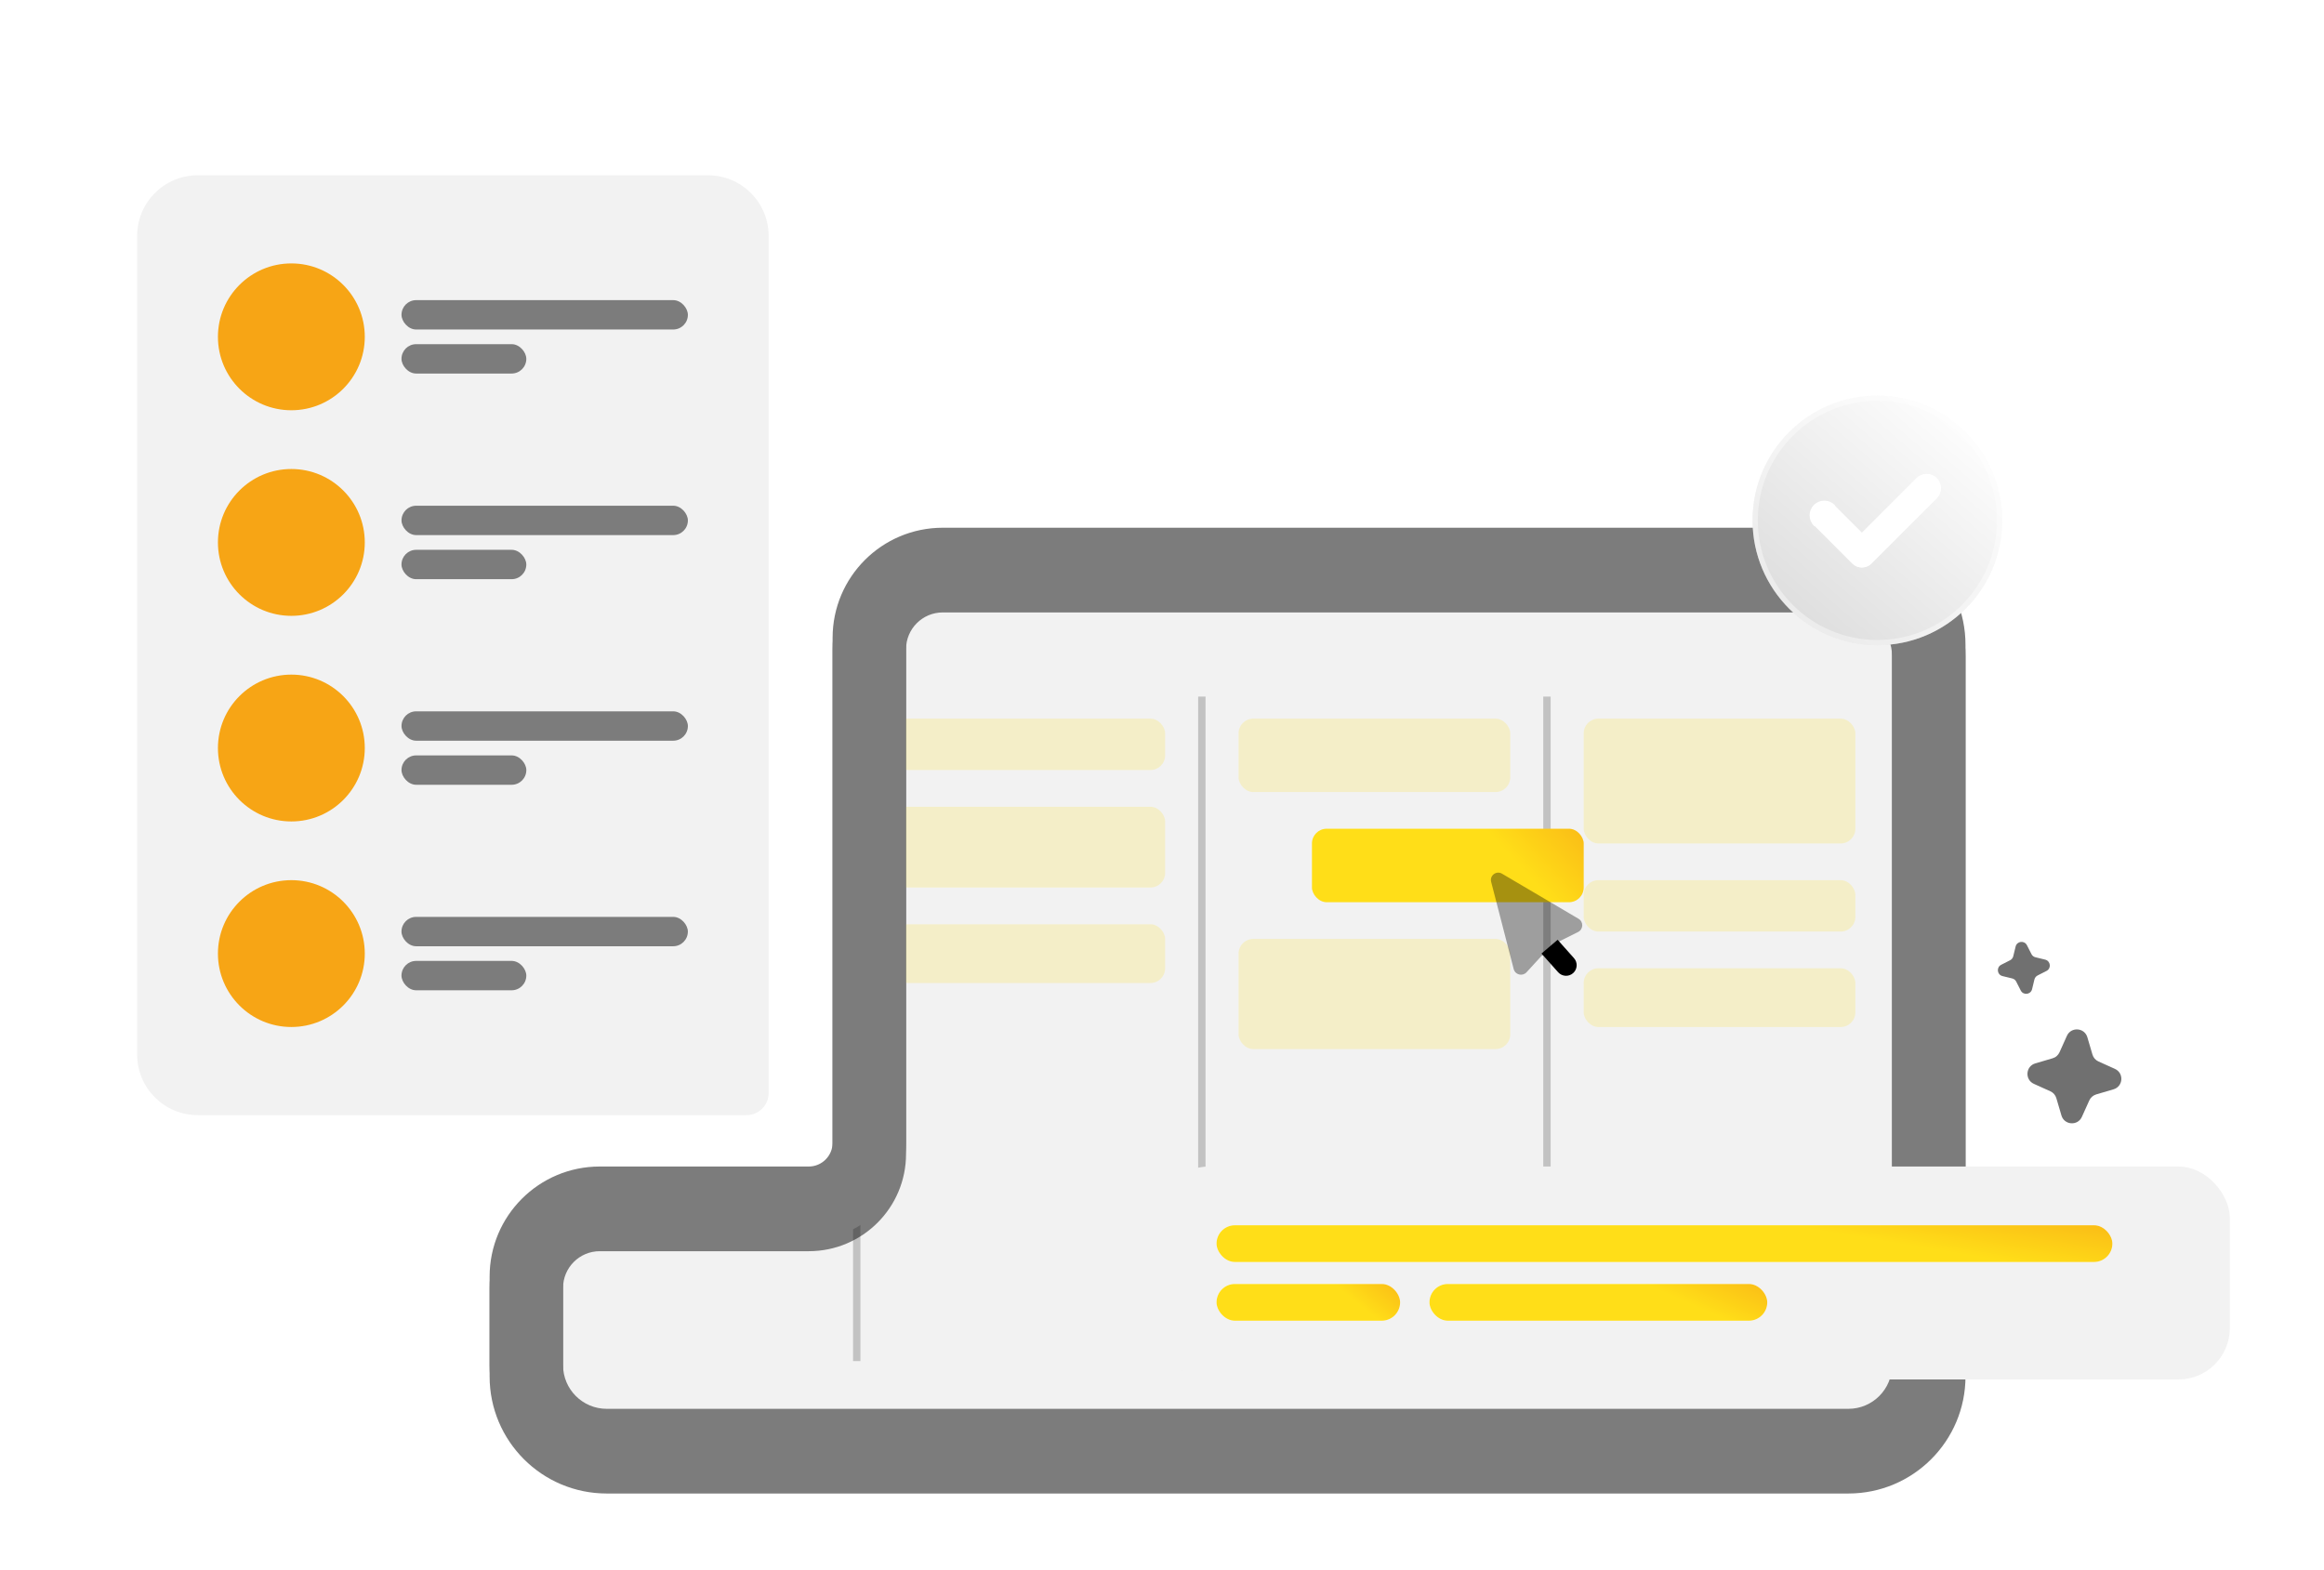 <svg width="111" height="75" viewBox="0 0 111 75" fill="none" xmlns="http://www.w3.org/2000/svg">
<g filter="url(#filter0_bd_934_10838)">
<path fill-rule="evenodd" clip-rule="evenodd" d="M38.628 57.473C40.226 57.473 41.521 56.177 41.521 54.579L41.521 30.468C41.521 28.531 43.091 26.961 45.028 26.961H88.283C90.404 26.961 92.124 28.68 92.124 30.802V65.206C92.124 67.327 90.404 69.046 88.283 69.046H28.979C26.858 69.046 25.138 67.327 25.138 65.206V60.98C25.138 59.043 26.708 57.473 28.645 57.473L38.628 57.473Z" fill="#F2F2F2"/>
<path d="M41.521 54.579L39.767 54.579V54.579H41.521ZM38.628 57.473L38.628 59.226H38.628V57.473ZM41.521 30.468L39.767 30.468L41.521 30.468ZM39.767 54.579C39.767 55.209 39.257 55.719 38.628 55.719V59.226C41.194 59.226 43.275 57.146 43.275 54.579H39.767ZM39.767 30.468L39.767 54.579L43.275 54.579L43.275 30.468L39.767 30.468ZM88.283 25.207H45.028V28.715H88.283V25.207ZM93.877 30.802C93.877 27.712 91.373 25.207 88.283 25.207V28.715C89.436 28.715 90.37 29.649 90.37 30.802H93.877ZM93.877 65.206V30.802H90.37V65.206H93.877ZM88.283 70.8C91.373 70.8 93.877 68.295 93.877 65.206H90.37C90.37 66.358 89.436 67.293 88.283 67.293V70.8ZM28.979 70.8H88.283V67.293H28.979V70.8ZM23.385 65.206C23.385 68.295 25.889 70.8 28.979 70.8V67.293C27.826 67.293 26.892 66.358 26.892 65.206H23.385ZM23.385 60.98V65.206H26.892V60.98H23.385ZM38.628 55.719L28.645 55.719L28.645 59.226L38.628 59.226L38.628 55.719ZM26.892 60.98C26.892 60.011 27.677 59.226 28.645 59.226L28.645 55.719C25.74 55.719 23.385 58.074 23.385 60.98H26.892ZM43.275 30.468C43.275 29.5 44.06 28.715 45.028 28.715V25.207C42.123 25.207 39.767 27.563 39.767 30.468L43.275 30.468Z" fill="#7C7C7C"/>
</g>
<g filter="url(#filter1_d_934_10838)">
<path d="M36.712 52.212C36.712 52.793 36.241 53.264 35.66 53.264L9.444 53.264C7.846 53.264 6.551 51.968 6.551 50.37L6.551 11.266C6.551 9.668 7.846 8.373 9.444 8.373L33.819 8.373C35.416 8.373 36.712 9.668 36.712 11.266L36.712 52.212Z" fill="#F2F2F2"/>
</g>
<path d="M99.698 49.546L99.941 50.372C99.962 50.444 99.999 50.511 100.048 50.568C100.098 50.625 100.159 50.67 100.228 50.701L101.013 51.055C101.455 51.254 101.411 51.896 100.946 52.032L100.119 52.275C100.047 52.297 99.98 52.333 99.923 52.383C99.867 52.432 99.821 52.493 99.79 52.562L99.436 53.347C99.237 53.79 98.595 53.745 98.459 53.28L98.216 52.454C98.195 52.382 98.158 52.315 98.109 52.258C98.059 52.201 97.998 52.156 97.929 52.125L97.144 51.771C96.702 51.572 96.746 50.93 97.211 50.793L98.037 50.55C98.11 50.529 98.177 50.493 98.233 50.443C98.29 50.394 98.336 50.332 98.367 50.264L98.72 49.478C98.919 49.036 99.561 49.08 99.698 49.546Z" fill="#707070"/>
<path d="M96.811 45.148L97.028 45.574C97.047 45.611 97.073 45.644 97.106 45.67C97.139 45.696 97.177 45.715 97.218 45.724L97.682 45.837C97.944 45.901 97.986 46.255 97.746 46.377L97.32 46.594C97.282 46.613 97.25 46.64 97.224 46.673C97.198 46.706 97.179 46.744 97.169 46.785L97.057 47.249C96.993 47.511 96.638 47.552 96.516 47.312L96.299 46.886C96.281 46.849 96.254 46.816 96.221 46.79C96.188 46.764 96.15 46.746 96.109 46.736L95.645 46.623C95.383 46.56 95.342 46.205 95.582 46.083L96.008 45.866C96.045 45.847 96.078 45.82 96.103 45.788C96.129 45.755 96.148 45.717 96.158 45.676L96.271 45.212C96.334 44.95 96.689 44.908 96.811 45.148Z" fill="#707070"/>
<circle cx="13.916" cy="16.089" r="3.507" fill="#F7A515"/>
<rect x="19.177" y="14.336" width="13.678" height="1.403" rx="0.701" fill="#7C7C7C"/>
<rect x="19.176" y="16.439" width="5.962" height="1.403" rx="0.701" fill="#7C7C7C"/>
<circle cx="13.916" cy="25.909" r="3.507" fill="#F7A515"/>
<rect x="19.177" y="24.156" width="13.678" height="1.403" rx="0.701" fill="#7C7C7C"/>
<rect x="19.176" y="26.262" width="5.962" height="1.403" rx="0.701" fill="#7C7C7C"/>
<circle cx="13.916" cy="35.73" r="3.507" fill="#F7A515"/>
<rect x="19.177" y="33.977" width="13.678" height="1.403" rx="0.701" fill="#7C7C7C"/>
<rect x="19.177" y="36.082" width="5.962" height="1.403" rx="0.701" fill="#7C7C7C"/>
<circle cx="13.916" cy="45.548" r="3.507" fill="#F7A515"/>
<rect x="19.176" y="43.795" width="13.678" height="1.403" rx="0.701" fill="#7C7C7C"/>
<rect x="19.176" y="45.898" width="5.962" height="1.403" rx="0.701" fill="#7C7C7C"/>
<path d="M40.92 33.273V65.013" stroke="black" stroke-opacity="0.2" stroke-width="0.351"/>
<path d="M57.403 33.273V65.013" stroke="black" stroke-opacity="0.2" stroke-width="0.351"/>
<path d="M73.887 33.273V65.013" stroke="black" stroke-opacity="0.2" stroke-width="0.351"/>
<rect x="59.157" y="34.326" width="12.976" height="3.507" rx="0.701" fill="#FFDE18" fill-opacity="0.19"/>
<rect x="59.157" y="44.848" width="12.976" height="5.261" rx="0.701" fill="#FFDE18" fill-opacity="0.19"/>
<rect x="42.674" y="34.326" width="12.976" height="2.455" rx="0.701" fill="#FFDE18" fill-opacity="0.19"/>
<rect x="75.641" y="42.041" width="12.976" height="2.455" rx="0.701" fill="#FFDE18" fill-opacity="0.19"/>
<rect x="42.674" y="38.535" width="12.976" height="3.858" rx="0.701" fill="#FFDE18" fill-opacity="0.19"/>
<rect x="42.674" y="44.147" width="12.976" height="2.806" rx="0.701" fill="#FFDE18" fill-opacity="0.19"/>
<rect x="75.641" y="46.25" width="12.976" height="2.806" rx="0.701" fill="#FFDE18" fill-opacity="0.19"/>
<rect x="75.641" y="34.326" width="12.976" height="5.962" rx="0.701" fill="#FFDE18" fill-opacity="0.19"/>
<rect x="62.664" y="39.586" width="12.976" height="3.507" rx="0.701" fill="#FFDE18" fill-opacity="0.19"/>
<rect x="62.664" y="39.586" width="12.976" height="3.507" rx="0.701" fill="url(#paint0_linear_934_10838)"/>
<path d="M41.521 54.579L39.767 54.579V54.579H41.521ZM38.628 57.473L38.628 59.226H38.628V57.473ZM41.521 30.468L39.767 30.468L41.521 30.468ZM39.767 54.579C39.767 55.209 39.257 55.719 38.628 55.719V59.226C41.194 59.226 43.275 57.146 43.275 54.579H39.767ZM39.767 30.468L39.767 54.579L43.275 54.579L43.275 30.468L39.767 30.468ZM88.283 25.207H45.028V28.715H88.283V25.207ZM93.877 30.802C93.877 27.712 91.373 25.207 88.283 25.207V28.715C89.436 28.715 90.37 29.649 90.37 30.802H93.877ZM93.877 65.206V30.802H90.37V65.206H93.877ZM88.283 70.8C91.373 70.8 93.877 68.295 93.877 65.206H90.37C90.37 66.358 89.436 67.293 88.283 67.293V70.8ZM28.979 70.8H88.283V67.293H28.979V70.8ZM23.385 65.206C23.385 68.295 25.889 70.8 28.979 70.8V67.293C27.826 67.293 26.892 66.358 26.892 65.206H23.385ZM23.385 60.98V65.206H26.892V60.98H23.385ZM38.628 55.719L28.645 55.719L28.645 59.226L38.628 59.226L38.628 55.719ZM26.892 60.98C26.892 60.011 27.677 59.226 28.645 59.226L28.645 55.719C25.74 55.719 23.385 58.074 23.385 60.98H26.892ZM43.275 30.468C43.275 29.5 44.06 28.715 45.028 28.715V25.207C42.123 25.207 39.767 27.563 39.767 30.468L43.275 30.468Z" fill="#7C7C7C"/>
<g clip-path="url(#clip0_934_10838)">
<path opacity="0.35" d="M75.395 43.886L71.738 41.731C71.469 41.573 71.142 41.819 71.221 42.121L72.298 46.287C72.369 46.563 72.718 46.65 72.91 46.441L73.625 45.662L74.142 45.429L74.396 45.005L75.373 44.517C75.628 44.39 75.641 44.031 75.395 43.886Z" fill="black"/>
<path d="M73.625 45.546L74.421 46.44C74.607 46.648 74.927 46.667 75.136 46.481C75.345 46.295 75.364 45.975 75.177 45.766L74.396 44.889" fill="black"/>
</g>
<g filter="url(#filter2_bd_934_10838)">
<path d="M89.669 30.819C92.961 30.819 95.631 28.149 95.631 24.857C95.631 21.564 92.961 18.895 89.669 18.895C86.376 18.895 83.707 21.564 83.707 24.857C83.707 28.149 86.376 30.819 89.669 30.819Z" fill="url(#paint1_linear_934_10838)"/>
<path d="M95.506 24.857C95.506 28.08 92.892 30.694 89.669 30.694C86.445 30.694 83.832 28.08 83.832 24.857C83.832 21.633 86.445 19.019 89.669 19.019C92.892 19.019 95.506 21.633 95.506 24.857Z" stroke="white" stroke-opacity="0.4" stroke-width="0.25"/>
</g>
<g filter="url(#filter3_d_934_10838)">
<path d="M86.653 25.095C86.526 24.968 86.455 24.795 86.455 24.616C86.455 24.436 86.526 24.263 86.653 24.136C86.781 24.009 86.953 23.937 87.133 23.937C87.314 23.937 87.486 24.009 87.614 24.136L88.929 25.451L91.541 22.839C91.807 22.575 92.237 22.575 92.502 22.839C92.565 22.902 92.615 22.977 92.649 23.059C92.684 23.141 92.701 23.23 92.701 23.319C92.701 23.408 92.684 23.496 92.649 23.579C92.615 23.661 92.565 23.736 92.502 23.799L89.385 26.915C89.325 26.975 89.254 27.023 89.176 27.055C89.098 27.087 89.014 27.104 88.929 27.104C88.844 27.104 88.76 27.087 88.682 27.055C88.604 27.023 88.533 26.975 88.473 26.915L86.653 25.095Z" fill="white"/>
<path d="M86.653 24.136L86.67 24.152C86.793 24.03 86.96 23.961 87.133 23.961C87.307 23.961 87.474 24.03 87.597 24.152C87.597 24.152 87.597 24.152 87.597 24.152L88.912 25.468L88.929 25.484L88.946 25.468L91.558 22.856C91.558 22.856 91.558 22.856 91.558 22.856C91.814 22.6 92.23 22.601 92.485 22.856L92.485 22.856C92.546 22.916 92.594 22.989 92.627 23.068C92.66 23.148 92.677 23.233 92.677 23.319C92.677 23.405 92.66 23.49 92.627 23.57C92.594 23.649 92.546 23.721 92.485 23.782L92.485 23.782L89.368 26.898L89.368 26.898C89.311 26.956 89.242 27.002 89.167 27.033C89.091 27.064 89.011 27.08 88.929 27.08C88.847 27.08 88.767 27.064 88.691 27.033C88.616 27.002 88.547 26.956 88.49 26.898L88.49 26.898L86.67 25.079C86.67 25.079 86.67 25.079 86.67 25.079C86.547 24.956 86.478 24.789 86.478 24.616C86.478 24.442 86.547 24.275 86.67 24.152L86.653 24.136ZM86.653 24.136C86.526 24.263 86.455 24.436 86.455 24.616C86.455 24.795 86.526 24.968 86.653 25.095L87.614 24.136C87.486 24.009 87.314 23.937 87.133 23.937C86.953 23.937 86.781 24.009 86.653 24.136Z" stroke="white" stroke-width="0.047"/>
</g>
<g filter="url(#filter4_d_934_10838)">
<rect x="55.299" y="55.719" width="51.204" height="10.171" rx="2.455" fill="#F2F2F2"/>
</g>
<rect x="58.105" y="58.525" width="42.787" height="1.754" rx="0.877" fill="white"/>
<rect x="58.105" y="58.525" width="42.787" height="1.754" rx="0.877" fill="url(#paint2_linear_934_10838)"/>
<rect x="58.105" y="61.33" width="8.768" height="1.754" rx="0.877" fill="white"/>
<rect x="58.105" y="61.33" width="8.768" height="1.754" rx="0.877" fill="url(#paint3_linear_934_10838)"/>
<rect x="68.275" y="61.33" width="16.133" height="1.754" rx="0.877" fill="white"/>
<rect x="68.275" y="61.33" width="16.133" height="1.754" rx="0.877" fill="url(#paint4_linear_934_10838)"/>
<defs>
<filter id="filter0_bd_934_10838" x="18.004" y="19.826" width="81.254" height="56.353" filterUnits="userSpaceOnUse" color-interpolation-filters="sRGB">
<feFlood flood-opacity="0" result="BackgroundImageFix"/>
<feGaussianBlur in="BackgroundImageFix" stdDeviation="2.69"/>
<feComposite in2="SourceAlpha" operator="in" result="effect1_backgroundBlur_934_10838"/>
<feColorMatrix in="SourceAlpha" type="matrix" values="0 0 0 0 0 0 0 0 0 0 0 0 0 0 0 0 0 0 127 0" result="hardAlpha"/>
<feMorphology radius="0.135" operator="erode" in="SourceAlpha" result="effect2_dropShadow_934_10838"/>
<feOffset dy="0.538"/>
<feGaussianBlur stdDeviation="1.614"/>
<feComposite in2="hardAlpha" operator="out"/>
<feColorMatrix type="matrix" values="0 0 0 0 0 0 0 0 0 0 0 0 0 0 0 0 0 0 0.2 0"/>
<feBlend mode="normal" in2="effect1_backgroundBlur_934_10838" result="effect2_dropShadow_934_10838"/>
<feBlend mode="normal" in="SourceGraphic" in2="effect2_dropShadow_934_10838" result="shape"/>
</filter>
<filter id="filter1_d_934_10838" x="1.816" y="3.638" width="39.63" height="54.36" filterUnits="userSpaceOnUse" color-interpolation-filters="sRGB">
<feFlood flood-opacity="0" result="BackgroundImageFix"/>
<feColorMatrix in="SourceAlpha" type="matrix" values="0 0 0 0 0 0 0 0 0 0 0 0 0 0 0 0 0 0 127 0" result="hardAlpha"/>
<feOffset/>
<feGaussianBlur stdDeviation="2.367"/>
<feComposite in2="hardAlpha" operator="out"/>
<feColorMatrix type="matrix" values="0 0 0 0 0 0 0 0 0 0 0 0 0 0 0 0 0 0 0.25 0"/>
<feBlend mode="normal" in2="BackgroundImageFix" result="effect1_dropShadow_934_10838"/>
<feBlend mode="normal" in="SourceGraphic" in2="effect1_dropShadow_934_10838" result="shape"/>
</filter>
<filter id="filter2_bd_934_10838" x="77.943" y="13.131" width="23.451" height="23.45" filterUnits="userSpaceOnUse" color-interpolation-filters="sRGB">
<feFlood flood-opacity="0" result="BackgroundImageFix"/>
<feGaussianBlur in="BackgroundImageFix" stdDeviation="2.882"/>
<feComposite in2="SourceAlpha" operator="in" result="effect1_backgroundBlur_934_10838"/>
<feColorMatrix in="SourceAlpha" type="matrix" values="0 0 0 0 0 0 0 0 0 0 0 0 0 0 0 0 0 0 127 0" result="hardAlpha"/>
<feOffset/>
<feGaussianBlur stdDeviation="1.003"/>
<feComposite in2="hardAlpha" operator="out"/>
<feColorMatrix type="matrix" values="0 0 0 0 0 0 0 0 0 0 0 0 0 0 0 0 0 0 0.2 0"/>
<feBlend mode="normal" in2="effect1_backgroundBlur_934_10838" result="effect2_dropShadow_934_10838"/>
<feBlend mode="normal" in="SourceGraphic" in2="effect2_dropShadow_934_10838" result="shape"/>
</filter>
<filter id="filter3_d_934_10838" x="85.661" y="21.847" width="7.833" height="6.049" filterUnits="userSpaceOnUse" color-interpolation-filters="sRGB">
<feFlood flood-opacity="0" result="BackgroundImageFix"/>
<feColorMatrix in="SourceAlpha" type="matrix" values="0 0 0 0 0 0 0 0 0 0 0 0 0 0 0 0 0 0 127 0" result="hardAlpha"/>
<feOffset/>
<feGaussianBlur stdDeviation="0.397"/>
<feComposite in2="hardAlpha" operator="out"/>
<feColorMatrix type="matrix" values="0 0 0 0 0 0 0 0 0 0 0 0 0 0 0 0 0 0 0.12 0"/>
<feBlend mode="normal" in2="BackgroundImageFix" result="effect1_dropShadow_934_10838"/>
<feBlend mode="normal" in="SourceGraphic" in2="effect1_dropShadow_934_10838" result="shape"/>
</filter>
<filter id="filter4_d_934_10838" x="53.791" y="54.211" width="54.22" height="13.186" filterUnits="userSpaceOnUse" color-interpolation-filters="sRGB">
<feFlood flood-opacity="0" result="BackgroundImageFix"/>
<feColorMatrix in="SourceAlpha" type="matrix" values="0 0 0 0 0 0 0 0 0 0 0 0 0 0 0 0 0 0 127 0" result="hardAlpha"/>
<feOffset/>
<feGaussianBlur stdDeviation="0.754"/>
<feComposite in2="hardAlpha" operator="out"/>
<feColorMatrix type="matrix" values="0 0 0 0 0 0 0 0 0 0 0 0 0 0 0 0 0 0 0.25 0"/>
<feBlend mode="normal" in2="BackgroundImageFix" result="effect1_dropShadow_934_10838"/>
<feBlend mode="normal" in="SourceGraphic" in2="effect1_dropShadow_934_10838" result="shape"/>
</filter>
<linearGradient id="paint0_linear_934_10838" x1="62.664" y1="40.463" x2="71.922" y2="31.976" gradientUnits="userSpaceOnUse">
<stop offset="0.532" stop-color="#FFDE18"/>
<stop offset="1" stop-color="#F7A515"/>
</linearGradient>
<linearGradient id="paint1_linear_934_10838" x1="93.27" y1="20.344" x2="85.735" y2="29.038" gradientUnits="userSpaceOnUse">
<stop stop-color="#FCFCFC"/>
<stop offset="1" stop-color="#DFDFDF"/>
</linearGradient>
<linearGradient id="paint2_linear_934_10838" x1="58.105" y1="58.964" x2="59.601" y2="49.919" gradientUnits="userSpaceOnUse">
<stop offset="0.532" stop-color="#FFDE18"/>
<stop offset="1" stop-color="#F7A515"/>
</linearGradient>
<linearGradient id="paint3_linear_934_10838" x1="58.105" y1="61.769" x2="62.647" y2="56.142" gradientUnits="userSpaceOnUse">
<stop offset="0.532" stop-color="#FFDE18"/>
<stop offset="1" stop-color="#F7A515"/>
</linearGradient>
<linearGradient id="paint4_linear_934_10838" x1="68.275" y1="61.769" x2="71.694" y2="53.975" gradientUnits="userSpaceOnUse">
<stop offset="0.532" stop-color="#FFDE18"/>
<stop offset="1" stop-color="#F7A515"/>
</linearGradient>
<clipPath id="clip0_934_10838">
<rect width="6.865" height="6.865" fill="white" transform="translate(69.328 41.656) rotate(-14.497)"/>
</clipPath>
</defs>
</svg>
